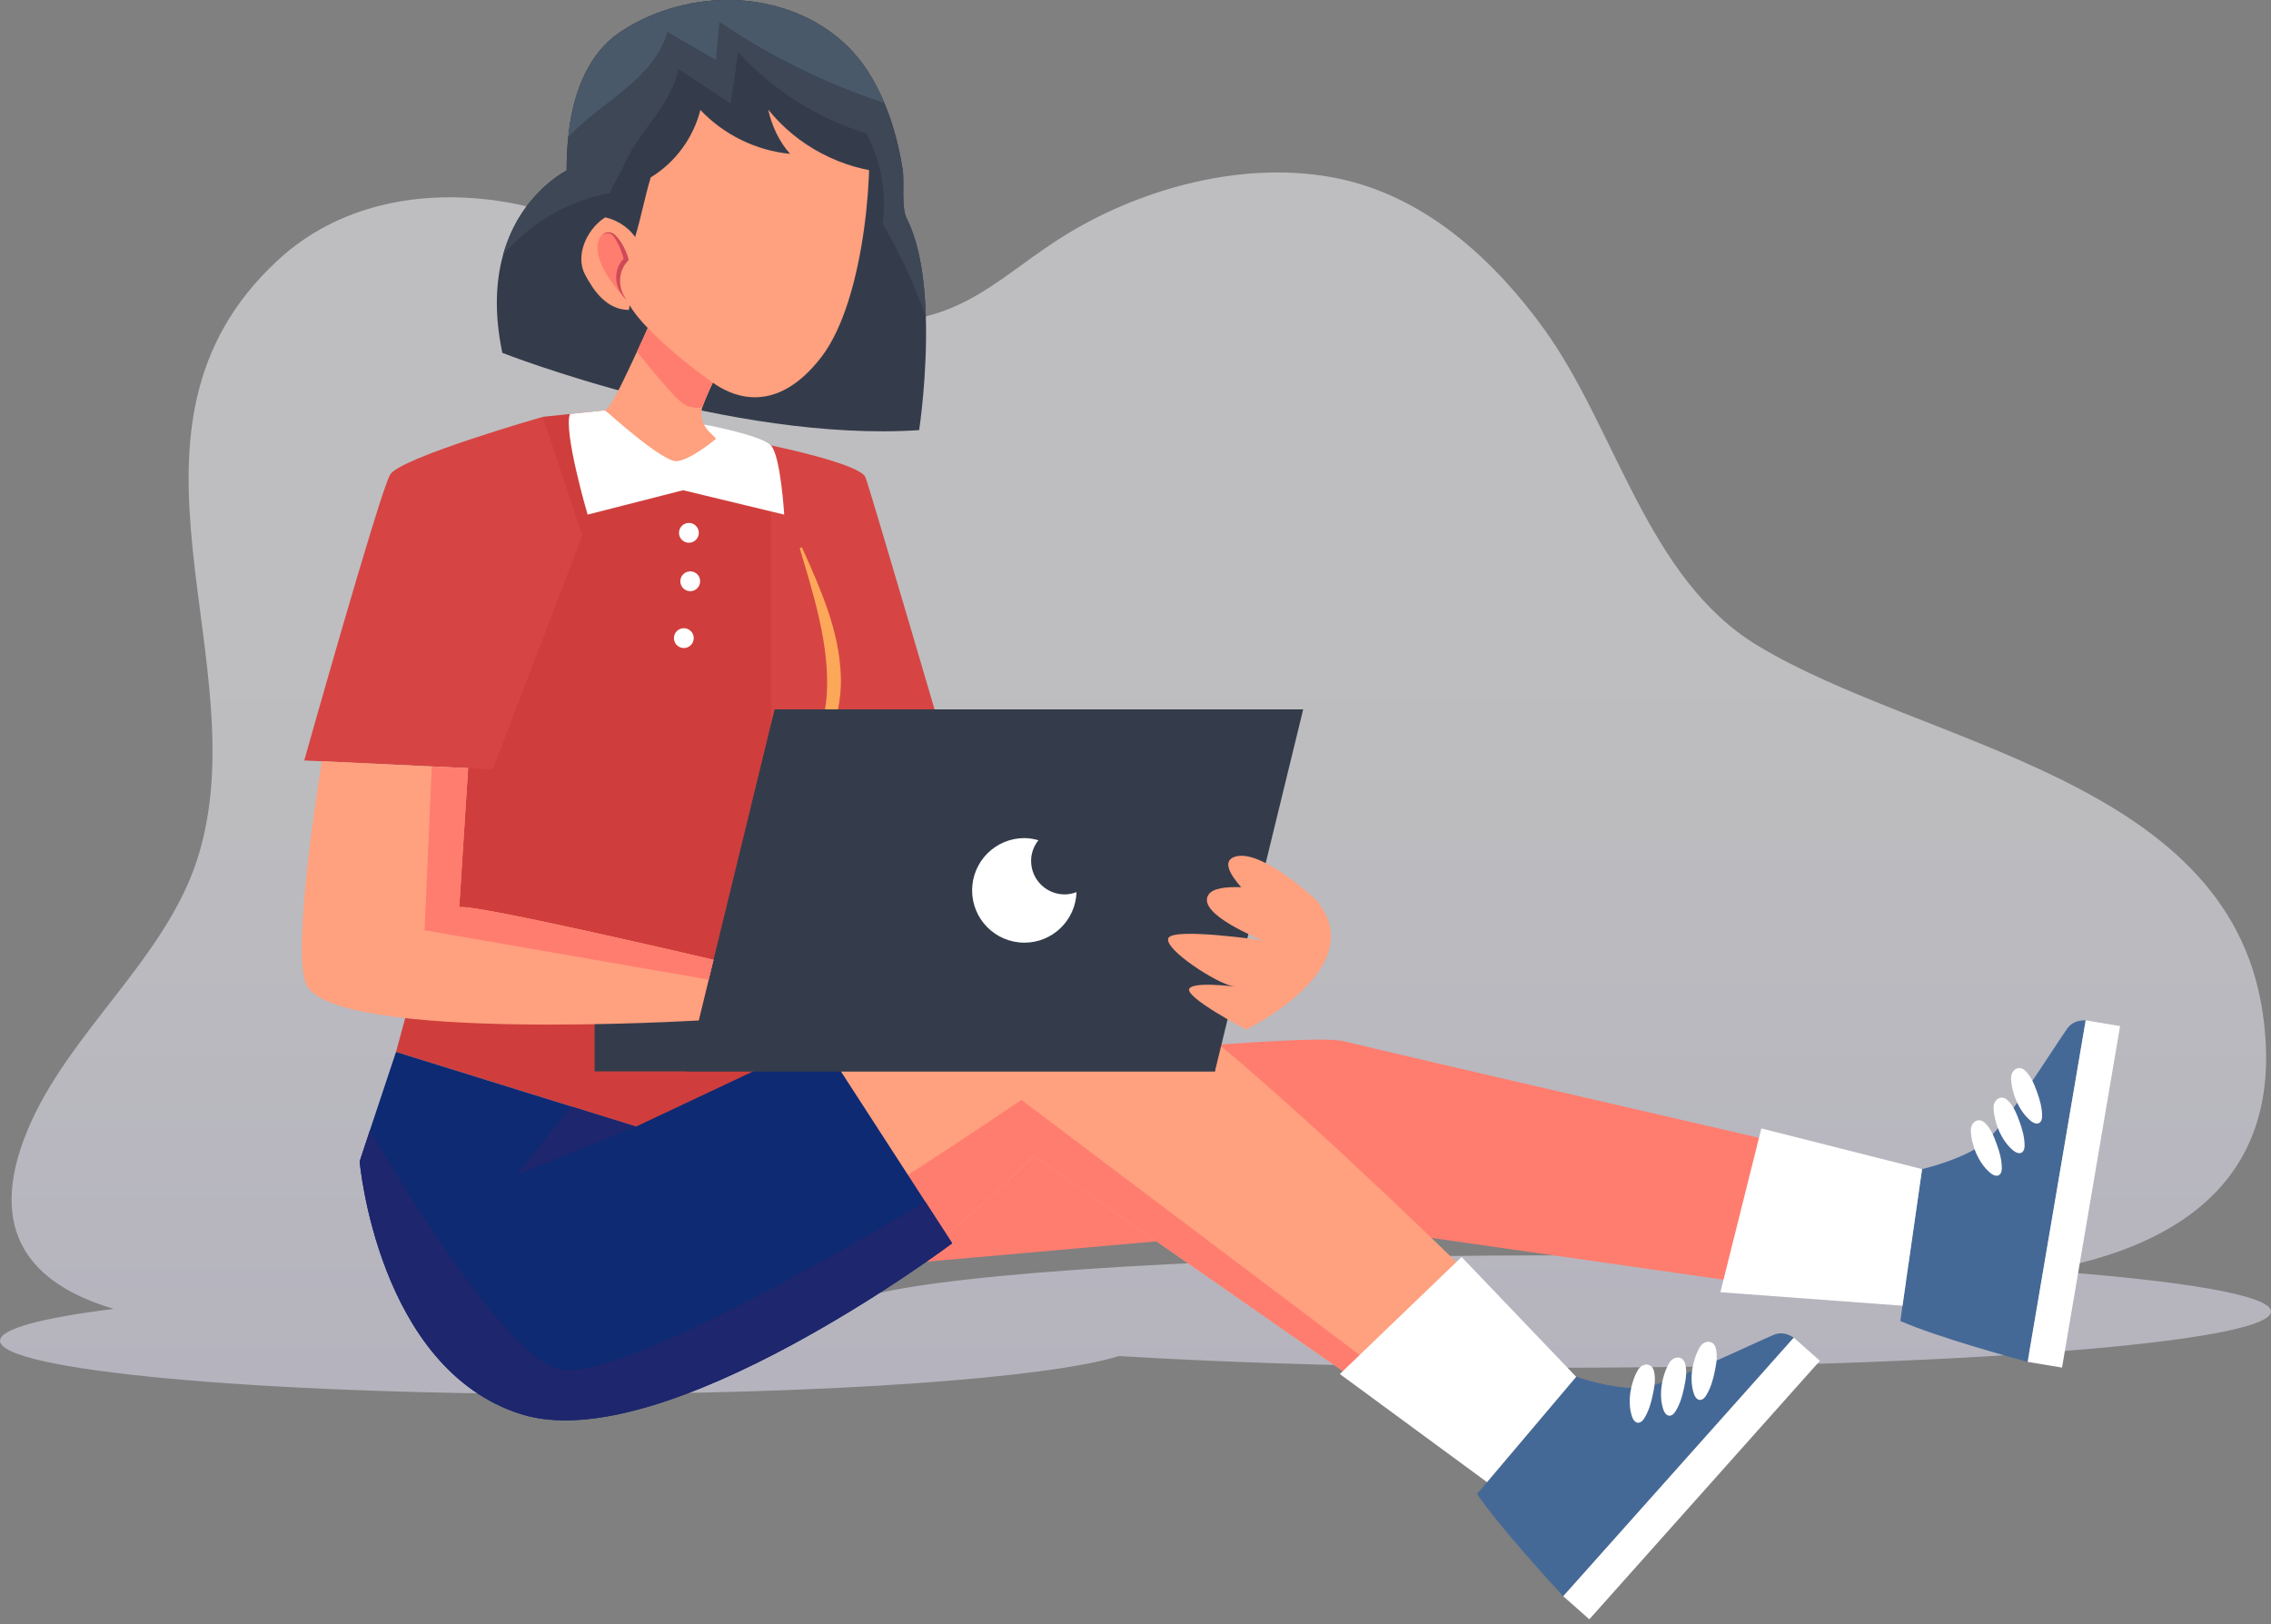 <svg fill="none" height="226" viewBox="0 0 316 226" width="316" xmlns="http://www.w3.org/2000/svg" xmlns:xlink="http://www.w3.org/1999/xlink"><rect x="0" y="0" width="316" height="226" fill="#808080" stroke="none"/><linearGradient id="a" gradientUnits="userSpaceOnUse" x1="157.999" x2="157.999" y1="97.421" y2="221.248"><stop offset="0" stop-color="#fbfbff"/><stop offset="1" stop-color="#e5e2fc"/></linearGradient><path d="m284.505 176.817c-10.428 1.832-22.254 1.753-33.395.759-8.037-.717-16.01-1.738-23.961-2.828-3.536-.03-7.127-.046-10.765-.046-45.029 0-83.074 2.345-95.404 5.564-9.67-.552-20.704-.916-32.521-1.039 23.357-4.037 46.548-8.981 70.437-10.134 23.183-1.119 45.626 2.552 68.253 5.655 22.082.186 42 .938 57.356 2.069 19.313-3.394 33.827-13.348 30.284-36.225-5.017-32.369-47.086-36.768-70.234-50.757-15.398-9.306-19.663-30.142-29.687-44.02-6.408-8.872-15.975-18.363-28.697-20.982-12.908-2.656-27.142 1.337-37.576 7.659-9.207 5.579-14.203 12.349-26.787 12.362-18.515.019-33.72-13.787-51.54-16.748-11.939-1.984-23.413.542-31.571 8.07-25.494 23.528-2.458 56.015-11.251 83.416-4.456 13.887-17.96 24.13-23.583 37.609-5.984 14.342.612 21.592 11.965 24.949-9.94 1.237-15.828 2.773-15.828 4.438 0 4.092 35.599 7.41 79.512 7.41 35.97 0 66.356-2.226 76.174-5.28 16.806 1.015 37.853 1.619 60.699 1.619 55.017 0 99.615-3.501 99.615-7.819 0-2.25-12.113-4.277-31.495-5.703z" fill="url(#a)" opacity=".5"/><path d="m68.735 89.091c1.823-10.669 5.413-25.427 6.795-31.083l8.686-.913 13.721 1.972 13.653 4.269c22.146 37.037-.608 53.657-.608 53.657s-.865 33.537-1.719 46.245l-54.16-16.839c6.124-22.137 11.21-43.134 13.632-57.308z" fill="#cf3e3c"/><path d="m132.491 107.067-21.509 9.925-3.712-4.748v-50.258s12.427 2.538 13.155 4.437c.727 1.899 12.066 40.644 12.066 40.644z" fill="#d64543"/><path d="m75.53 58.009s-19.818 5.663-21.242 8.037-11.953 39.786-11.953 39.786l26.23 1.237 12.447-32.511z" fill="#d64543"/><path d="m115.051 96.538c.381-6.747-1.83-13.735-3.741-20.122-.057-.188.241-.324.325-.137 2.534 5.672 5.119 11.395 5.361 17.717.266 6.948-3.32 12.336-4.888 18.895-.163.679-1.334.553-1.246-.168.685-5.631 3.865-10.455 4.189-16.185z" fill="#fda859"/><path d="m97.937 59.067s7.973 1.479 9.332 2.918c1.36 1.44 1.849 9.631 1.849 9.631l-14.067-3.395-13.287 3.395s-3.385-11.538-2.461-14.004l4.913-.516c.001 0 14.337 11.682 13.721 1.972z" fill="#fff"/><path d="m95.858 75.532c.762 0 1.379-.618 1.379-1.379s-.618-1.379-1.379-1.379-1.38.618-1.38 1.379.618 1.379 1.38 1.379z" fill="#fff"/><path d="m96.044 82.271c.762 0 1.379-.618 1.379-1.38s-.618-1.379-1.379-1.379-1.379.618-1.379 1.379.618 1.38 1.379 1.38z" fill="#fff"/><path d="m95.153 90.183c.762 0 1.379-.618 1.379-1.379s-.618-1.379-1.379-1.379-1.379.618-1.379 1.379.618 1.379 1.379 1.379z" fill="#fff"/><path d="m127.897 59.858c-26.156 1.734-58.001-10.754-58.001-10.754-1.17-5.59-.882-10.08.109-13.638-.01-.01 0-.01 0-.01 2.379-8.573 8.841-11.726 8.841-11.726 0-2.052.109-4.113.406-6.145.714-4.906 2.656-10.13 6.908-13.024 1.239-.853 2.558-1.576 3.935-2.19 2.626-1.17 5.451-1.913 8.296-2.22 8.613-.922 17.632 2.349 22.409 9.842 2.597 4.084 4.044 8.831 4.797 13.579.278 1.744-.218 5.293.565 6.829 1.834 3.607 2.517 8.732 2.666 13.708.238 8.076-.931 15.748-.931 15.748z" fill="#343c4b"/><path d="m84.216 57.095s8.012 7.292 9.976 7.086c1.962-.195 5.432-3.111 5.432-3.111-.152-.33-1.151-.956-1.686-2.003-.365-.714-.418-1.827-.22-2.38 1.131-3.142 3.462-7.327 3.462-7.327l-9.846-6.492s-1.24 2.975-2.704 6.085c-1.482 3.151-3.599 7.81-4.413 8.141z" fill="#ffa07f"/><path d="m88.632 48.95c2.399 2.978 5.373 6.538 6.461 7.25.888.578 1.847.614 2.62.486 1.137-3.143 3.467-7.323 3.467-7.323l-9.847-6.492c0-.001-1.245 2.977-2.702 6.079z" fill="#ff7d6f"/><path d="m92.8 9.501c7.666-5.26 18.119-4.746 24.762 1.76 1.527 1.495 2.658 3.039 2.97 4.498 1.247 5.837.029 25.824-6.269 33.964-6.297 8.14-12.188 5.291-14.236 4.078-2.047-1.212-11.333-8.219-12.866-12.227-1.533-4.008-2.194-22.834.127-27.099.774-1.426 2.953-3.218 5.512-4.974z" fill="#ffa07f"/><path d="m88.939 33.4c-.488-.407-2.358-4.786-4.889-3.05-2.531 1.736-3.992 5.293-2.658 7.833 1.217 2.318 3.061 4.953 6.125 4.946z" fill="#ffa07f"/><path d="m83.4 33.183c-.238.464-.288.995-.253 1.519.147 2.225 1.705 4.273 3.209 6.188-.317-1.139-.249-2.321.133-3.395.133-.374.303-.737.4-1.122.39-1.546-2.079-5.933-3.488-3.19z" fill="#ff7d6f"/><path d="m87.145 41.706s-.031-.031-.09-.089c-.056-.059-.152-.144-.254-.263-.206-.237-.481-.604-.703-1.103-.221-.498-.378-1.127-.356-1.825.034-.691.247-1.455.76-2.115.059-.086.13-.162.202-.238l.053-.057c.013-.015.005-.005.006-.006l-.001.002.002-.001s.001.003-.002-.012l-.016-.067-.034-.133c-.024-.088-.047-.175-.073-.262-.102-.345-.223-.675-.353-.987-.131-.312-.274-.604-.42-.875-.148-.27-.291-.524-.446-.724-.154-.202-.342-.353-.533-.428-.193-.072-.392-.069-.533-.034-.144.037-.237.107-.281.165-.047.057-.055.097-.058.096.003.001 0-.04.033-.109.031-.069.108-.165.259-.235.15-.067.37-.111.635-.055.263.061.523.223.738.436.218.214.4.459.59.727.188.269.373.565.541.886.168.321.322.667.45 1.031.033.091.062.184.091.277l.042.141.051.198.036.139c-.027.037-.063.071-.094.107l-.137.153c-.061.066-.122.133-.173.207-.446.574-.674 1.231-.765 1.848-.079.622-.019 1.205.111 1.687.131.483.321.866.471 1.123.073.13.146.224.188.292.044.068.067.104.067.104z" fill="#cf4a57"/><path d="m123.6 24.031c-6.455-.467-12.66-3.727-16.707-8.779.468 2.199 1.537 4.493 3.048 6.158-4.713-.448-9.236-2.662-12.482-6.108-.99 3.876-3.486 7.305-6.907 9.378-.824 2.707-1.352 5.593-2.176 8.3-1.129-1.588-2.891-2.578-4.82-2.861-2.237-6.552-1.264-14.215 2.968-19.693 4.233-5.478 11.316-8.625 18.218-8.079 6.901.546 13.407 4.773 16.695 10.865 1.83 3.39 2.397 6.974 2.162 10.819z" fill="#343c4b"/><path d="m122.812 31.135c.565-4.351-.208-8.683-2.269-12.558-6.809-2.102-13.044-6.056-17.831-11.329-.356 2.398-.704 4.797-1.051 7.195-2.428-1.615-4.846-3.231-7.264-4.847-1.002 5.005-5.233 8.365-7.394 12.984-.605 1.288-1.576 3.023-2.181 4.312-5.738 1.011-11.031 4.153-14.818 8.563 2.379-8.573 8.841-11.726 8.841-11.726 0-1.556.06-3.112.229-4.658.05-.495.108-.991.178-1.486.714-4.906 2.656-10.13 6.908-13.024 1.239-.853 2.558-1.576 3.935-2.19 2.626-1.17 5.451-1.913 8.296-2.22 8.613-.922 17.632 2.349 22.409 9.842.883 1.378 1.626 2.835 2.25 4.341 1.249 2.954 2.052 6.096 2.548 9.237.277 1.744-.219 5.293.565 6.829 1.834 3.607 2.517 8.732 2.666 13.708-2.577-7.325-6.017-12.975-6.017-12.975z" fill="#3d4756"/><path d="m123.05 14.335c-8.117-2.686-15.868-6.492-22.944-11.299-.169 1.774-.327 3.538-.486 5.313-2.25-1.299-4.489-2.597-6.739-3.905-1.12 3.915-4.351 6.819-7.572 9.317-2.15 1.675-4.41 3.33-6.234 5.312.05-.495.108-.991.178-1.486.714-4.906 2.656-10.13 6.908-13.024 1.239-.853 2.558-1.576 3.935-2.19 2.626-1.17 5.451-1.913 8.296-2.22 8.613-.922 17.632 2.349 22.409 9.842.882 1.378 1.626 2.834 2.25 4.341z" fill="#495969"/><path d="m124.911 149.517s56.372-6.038 62.055-4.618c5.683 1.421 60.272 14.017 60.272 14.017l-4.094 19.652-56.48-8.093-69.952 6.184z" fill="#ff7d6f"/><path d="m209.878 182.764-12.185 11.767-.257.258-1.99 2.002-51.661-35.977s-32.451 35.423-70.478 33.126c-14.948-.897-18.203-31.529-18.203-31.529l3.636.221 31.112 1.854s45.311-34.047 56.439-34.269c11.128-.207 63.587 52.547 63.587 52.547z" fill="#ffa07f"/><path d="m197.435 194.788-1.989 2.002-51.661-35.977s-32.451 35.423-70.478 33.126c-14.948-.897-18.203-31.529-18.203-31.529l3.636.221c1.191 9.101 4.827 27.98 14.236 28.569 12.405.762 69.139-38.137 69.139-38.137z" fill="#ff7d6f"/><path d="m50.046 161.625s2.493 28.846 22.436 35.171c19.943 6.31 60.014-23.775 60.014-23.775l-3.746-5.784-14.602-22.55-25.641 12.093-33.405-10.384-3.633 10.912z" fill="#0e2a72"/><path d="m88.507 156.781-16.62 6.722 7.591-9.528z" fill="#1e266d"/><path d="m50.045 161.624s2.493 28.846 22.436 35.171c19.943 6.311 60.014-23.775 60.014-23.775l-3.746-5.784c-11.154 6.667-43.889 25.684-51.311 23.234-7.479-2.465-21.482-25.513-25.969-33.162z" fill="#1e266d"/><path d="m290.216 142.001c-.852-.028-1.891.173-2.566 1.133-1.972 2.799-8.426 13.225-11.448 15.803-2.347 2-6.855 3.286-8.753 3.762l-3.028 21.139c5.212 2.272 15.552 5.103 17.719 5.686z" fill="#456997"/><g fill="#fff"><path d="m295 142.796-8.077 47.524-4.785-.797 8.078-47.523z"/><path d="m276.861 163.159c.05.044.099.085.151.124.379.302.998.56 1.343.051.177-.26.194-.594.187-.907-.026-1.079-.312-2.117-.68-3.126-.394-1.084-.824-2.241-1.687-3.049-.893-.836-1.989-.077-1.946 1.094.072 2.021 1.062 4.464 2.632 5.813z"/><path d="m280.03 160.017c.05.043.099.084.15.124.38.302.999.56 1.345.051.176-.26.193-.594.186-.906-.026-1.08-.313-2.119-.679-3.127-.395-1.084-.825-2.241-1.688-3.049-.893-.836-1.989-.077-1.947 1.093.074 2.023 1.064 4.466 2.633 5.814z"/><path d="m282.469 155.9c.049.042.098.084.15.123.379.303.998.56 1.343.051.177-.26.194-.593.187-.907-.026-1.078-.312-2.118-.679-3.126-.394-1.084-.825-2.241-1.688-3.049-.893-.836-1.988-.076-1.946 1.094.072 2.022 1.062 4.465 2.633 5.814z"/><path d="m264.726 181.708-25.343-1.875 5.7-22.795 22.365 5.661z"/></g><path d="m249.6 186.158c-.707-.477-1.695-.858-2.777-.404-3.158 1.325-14.163 6.732-18.093 7.311-3.051.449-7.554-.855-9.415-1.46l-13.793 16.303c3.211 4.692 10.469 12.583 11.994 14.227z" fill="#456997"/><g fill="#fff"><path d="m253.231 189.373-32.083 35.978-3.631-3.215 32.083-35.978z"/><path d="m227.046 196.996c.019.062.039.123.061.185.161.458.549 1.003 1.112.756.288-.126.48-.4.64-.669.55-.928.86-1.96 1.084-3.009.242-1.129.492-2.337.189-3.481-.312-1.183-1.644-1.121-2.229-.107-1.013 1.753-1.471 4.347-.857 6.325z"/><path d="m231.401 196.017c.019.062.04.123.061.185.16.457.548 1.003 1.112.756.288-.126.479-.4.639-.669.551-.928.86-1.96 1.085-3.009.242-1.129.492-2.337.19-3.481-.313-1.183-1.644-1.121-2.23-.107-1.013 1.753-1.471 4.347-.857 6.325z"/><path d="m235.653 193.822c.02.062.04.124.061.185.161.457.548 1.003 1.112.756.288-.126.48-.399.64-.669.55-.928.86-1.96 1.085-3.009.241-1.129.492-2.336.189-3.481-.312-1.182-1.644-1.121-2.23-.107-1.013 1.752-1.471 4.348-.857 6.325z"/><path d="m206.913 206.264-20.477-15.047 16.936-16.289 15.944 16.675z"/></g><path d="m169.049 149.097h-73.553l12.283-50.377h73.554z" fill="#343c4b"/><path d="m148.137 124.469c-2.576 0-4.664-2.089-4.664-4.664 0-1.091.39-2.08 1.017-2.874-.624-.175-1.269-.298-1.949-.298-4.019 0-7.276 3.257-7.276 7.277 0 4.019 3.257 7.276 7.276 7.276 3.935 0 7.121-3.129 7.253-7.033-.518.196-1.072.316-1.657.316z" fill="#fff"/><path d="m169.049 141.999h-86.312v7.097h86.312z" fill="#343c4b"/><path d="m99.282 133.57-.674 2.755-1.377 5.68s-49.914 3.042-54.503-4.787c-2.448-4.183 2.062-31.291 2.062-31.291l15.293.734 5.055.248-1.239 19.348c1.765-.596 35.384 7.313 35.384 7.313z" fill="#ffa07f"/><path d="m99.282 133.569-.674 2.755-39.527-6.868 1.001-22.796 5.055.248-1.239 19.347c1.765-.595 35.384 7.314 35.384 7.314z" fill="#ff7d6f"/><path d="m165.523 137.537c.947-1.131 8.286.069 6.048-.289-2.239-.358-9.634-5.146-9.004-6.683s13.175.306 13.175.306-9.384-3.654-7.582-6.368c.59-.887 2.392-1.117 4.542-1.033-1.591-1.81-2.545-3.562-1.035-4.186 3.558-1.47 11.384 5.883 11.384 5.883 8.155 9.448-9.651 18.113-9.651 18.113s-8.824-4.613-7.877-5.743z" fill="#ffa07f"/></svg>